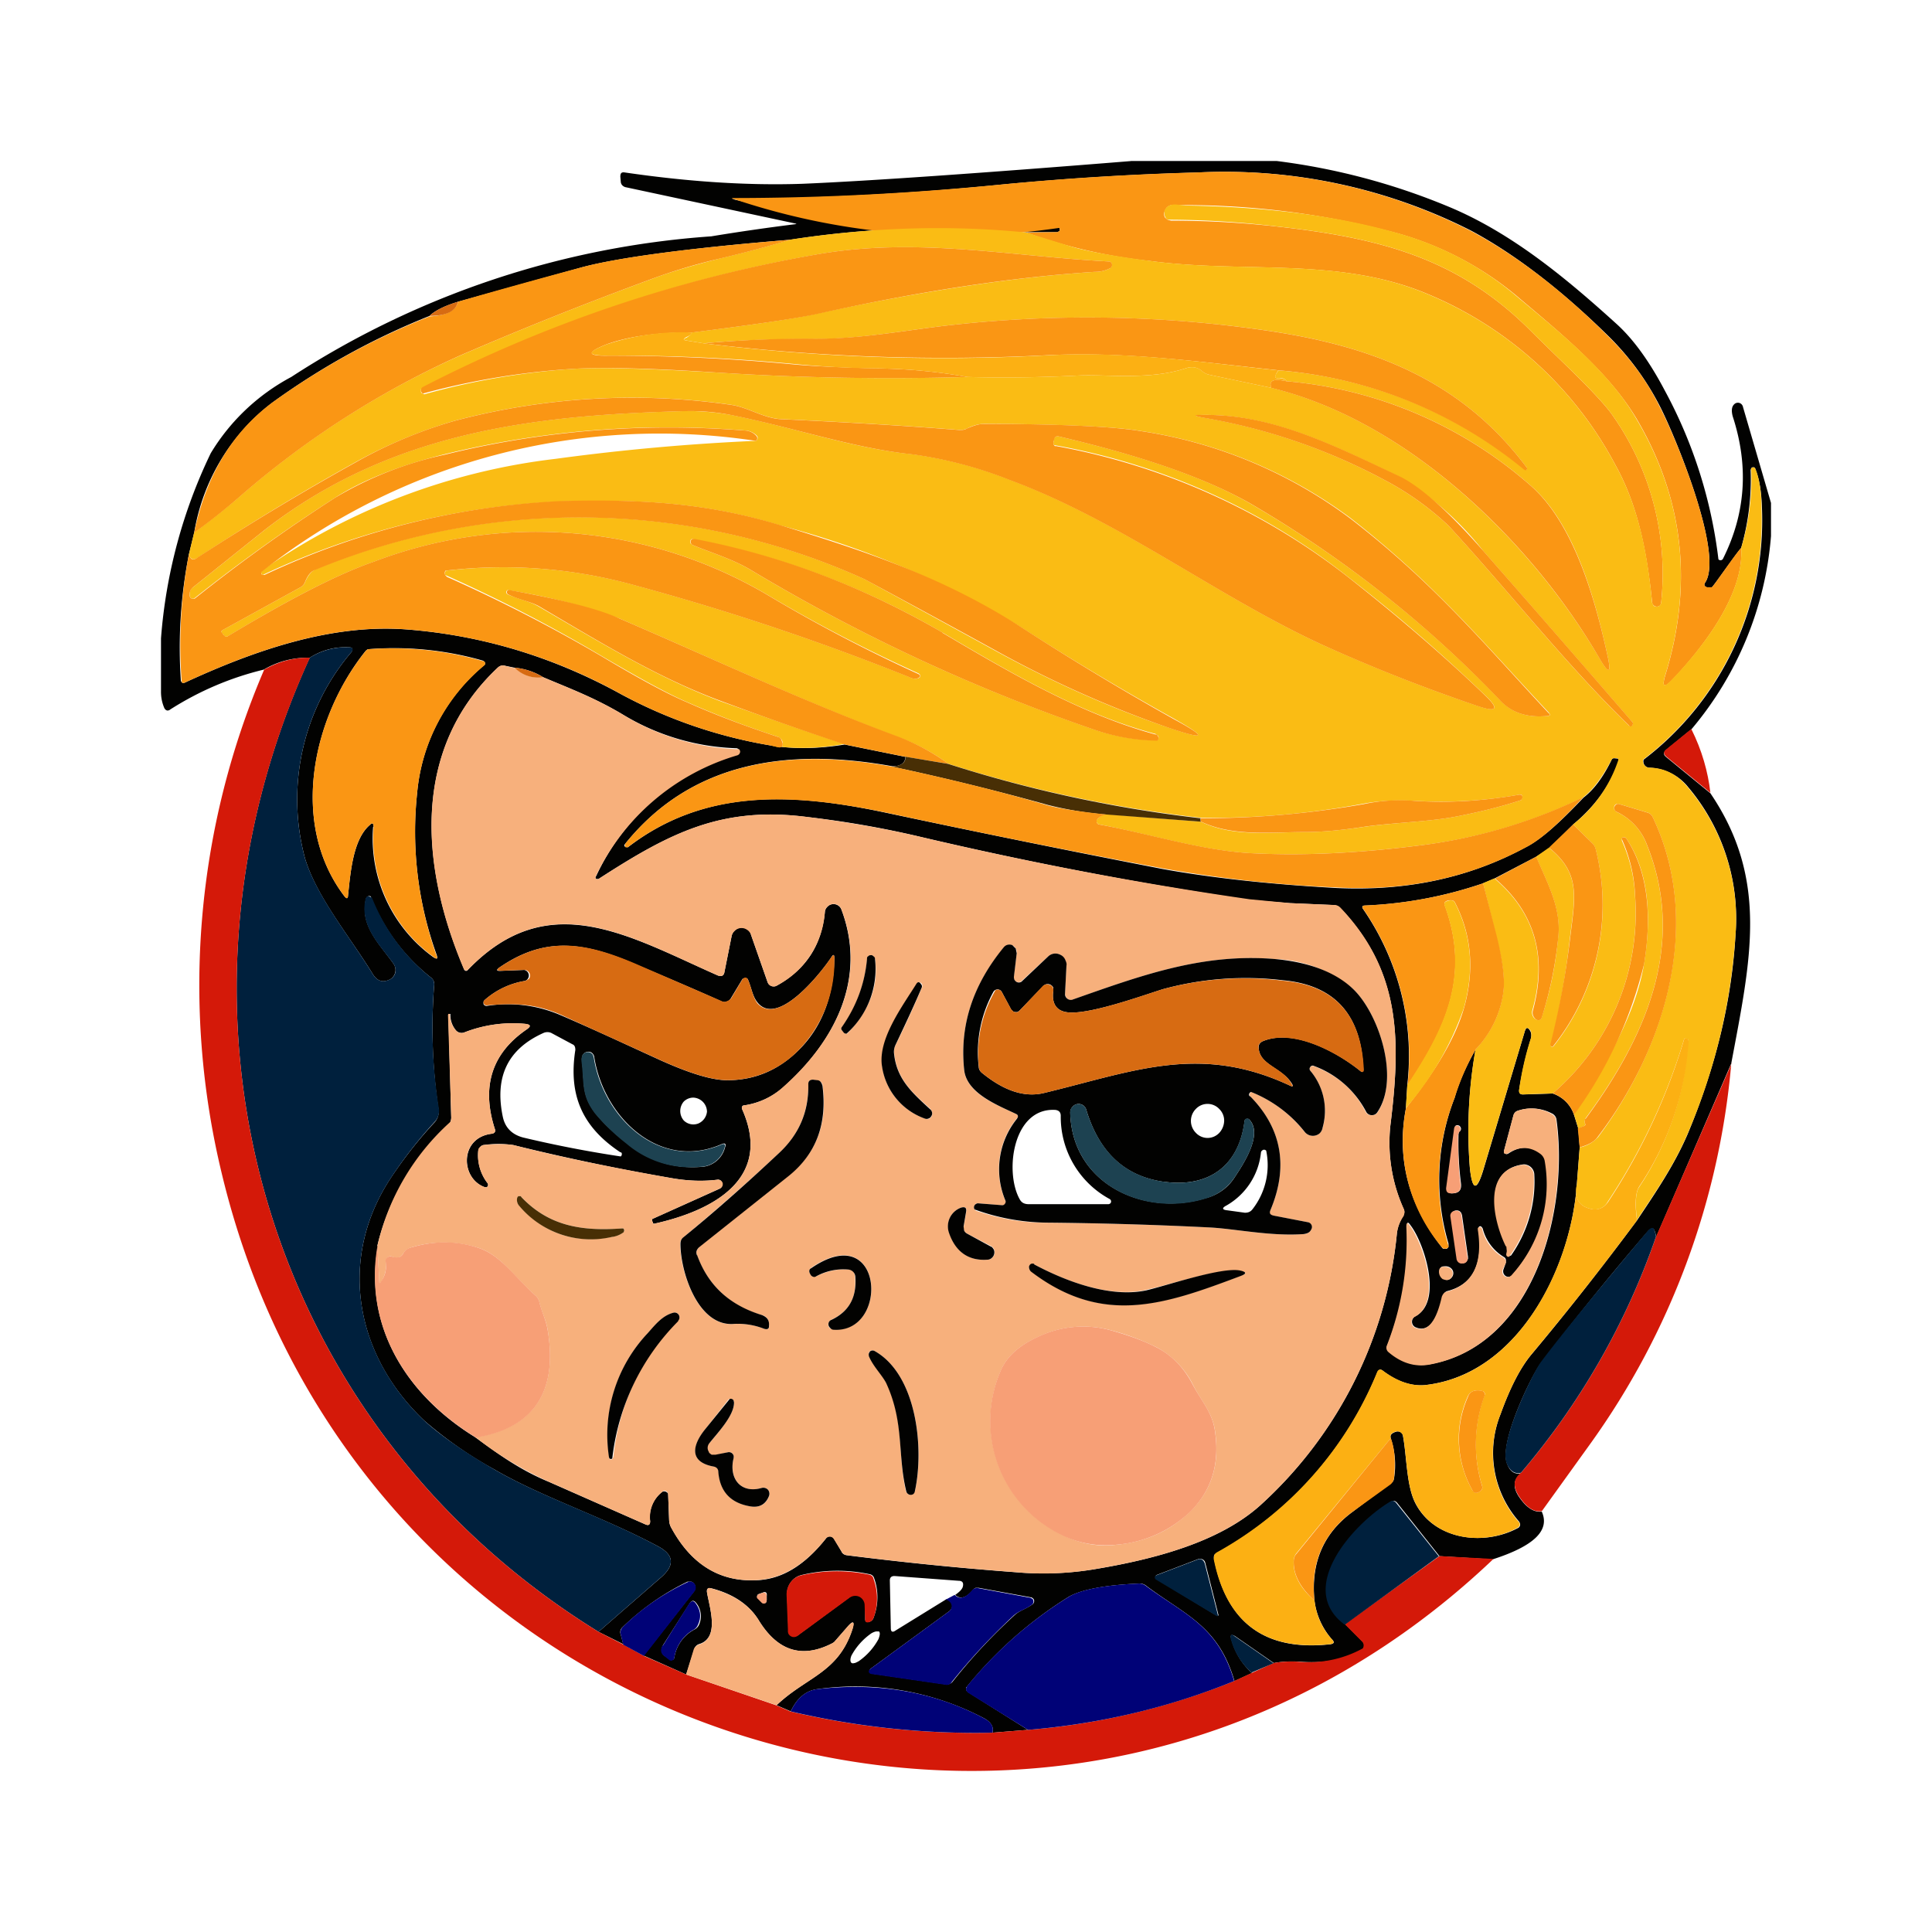 <svg xmlns="http://www.w3.org/2000/svg" width="1em" height="1em" viewBox="0 0 24 24"><g fill="none"><path fill="#020201" d="M14.047 2h1.812a8.2 8.2 0 0 1 2.118.56c.788.323 1.47.888 2.111 1.47q.31.284.594.824c.352.65.577 1.36.665 2.094a.035.035 0 0 0 .059-.012c.282-.565.318-1.153.118-1.765q-.027-.104.017-.147a.064.064 0 0 1 .097.002q.012.015.015.033L22 6.248v.411a4.24 4.24 0 0 1-.988 2.4l-.318.26q-.045.045 0 .082l.553.453c.73 1.076.5 2.07.259 3.358l-.935 2.16a.2.2 0 0 0-.03-.107q-.026-.016-.07.03q-.691.804-1.336 1.647c-.117.159-.523.994-.411 1.247q.053.14.176.112q-.159.116-.018.311q.132.184.27.165c.107.235-.099.43-.61.594l-.66-.04l-.529-.666q-.036-.036-.07-.011c-.471.282-1.177 1.082-.565 1.529l.211.212a.07.07 0 0 1 .018.058a.07.07 0 0 1-.035.048c-.259.13-.483.164-.782.14c-.118-.005-.212 0-.306.018l-.483-.335c-.041-.023-.059-.017-.047.03a.86.86 0 0 0 .259.429l-.218.1c-.2-.688-.617-.823-1.094-1.182a.13.13 0 0 0-.082-.03c-.436.018-.73.077-.883.165A5.1 5.1 0 0 0 12 20.966a.06.06 0 0 0 .03.058l.74.465l-.44.035q.024-.106-.1-.176a3.43 3.43 0 0 0-2.077-.365q-.213.028-.33.276l-.176-.076c.37-.353.765-.4.941-.941c.03-.1.012-.118-.058-.036l-.165.189a.1.1 0 0 1-.024.017q-.564.293-.918-.288c-.117-.188-.311-.323-.588-.394c-.04-.006-.059.006-.053.047c.03.188.165.57-.1.647a.09.09 0 0 0-.058.065l-.1.312l-.53-.236l.63-.8a.08.08 0 0 0 .011-.067a.08.08 0 0 0-.047-.05h-.047q-.45.219-.812.57a.08.08 0 0 0-.017.089l.03.117l-.307-.153l.777-.676c.176-.153.159-.283-.041-.388c-.671-.36-1.447-.612-2.03-.953a5 5 0 0 1-.87-.606c-.871-.824-1.083-2.036-.395-3.047c.16-.236.33-.453.524-.66a.2.2 0 0 0 .047-.164a6.8 6.8 0 0 1-.053-1.547a.1.1 0 0 0-.035-.082a2.4 2.4 0 0 1-.753-1.012a.04.04 0 0 0-.051.012a.04.04 0 0 0-.008.017c-.082.33.17.565.341.806a.135.135 0 0 1-.04.194c-.095.048-.166.024-.224-.076c-.283-.459-.695-.953-.836-1.43a2.82 2.82 0 0 1 .577-2.558c.023-.036.017-.06-.03-.06a.82.82 0 0 0-.488.13c-.2-.006-.398.045-.57.147q-.619.15-1.16.494c-.029.024-.058.018-.076-.017A.5.5 0 0 1 2 8.589V7.93a6.4 6.4 0 0 1 .618-2.3c.241-.4.587-.727 1-.947a10.96 10.96 0 0 1 5.217-1.747q.528-.087 1.06-.153l-.013-.006l-2.117-.453q-.045-.017-.053-.059l-.006-.07c0-.041.012-.059.053-.053q1.202.176 2.212.141c.823-.035 2.188-.13 4.076-.282m-1.294.883a12 12 0 0 0-2.935.094c-1.283.106-2.142.224-2.583.341l-1.547.43c-.176.053-.294.117-.353.176a9 9 0 0 0-1.953 1.077a2.55 2.55 0 0 0-.97 1.617l-.065.265a6 6 0 0 0-.1 1.576l.012.018a.04.04 0 0 0 .041 0c.853-.394 1.812-.73 2.747-.659q1.402.107 2.67.806a6 6 0 0 0 1.854.635c.294.048.594.042.923-.011l.753.153c0 .07-.053.117-.159.117c-1.3-.235-2.5-.059-3.323.965l-.006.008a.02.02 0 0 0 0 .02l.006.007l.017.006H7.8c.947-.73 2.035-.676 3.177-.435q1.739.37 3.47.706c.588.106 1.306.188 2.153.235c.865.041 1.647-.123 2.353-.506c.188-.094.424-.306.718-.617c.117-.089.235-.236.347-.465a.04.04 0 0 1 .01-.016a.04.04 0 0 1 .019-.008l.059.006a.03.03 0 0 1 0 .03q-.15.442-.565.788l-.294.294l-.165.106l-.517.27l-.142.06a5.2 5.2 0 0 1-1.47.276c-.03 0-.041.017-.018.047c.44.638.634 1.413.547 2.182l-.017.288q-.178.935.447 1.73a.03.03 0 0 0 .03.017h.029a.05.05 0 0 0 .023-.029v-.035a2.8 2.8 0 0 1 .076-1.812c.06-.212.154-.412.26-.6a5.8 5.8 0 0 0-.071 1.47q.046.434.17.018l.512-1.712c.018-.053.035-.058.065-.011c.017.03.023.064.006.117a4.4 4.4 0 0 0-.141.624c0 .035.011.053.047.053l.37-.012a.42.42 0 0 1 .265.265l.053.17l.018.236l-.036.459c-.076 1.058-.74 2.37-1.894 2.493c-.159.012-.33-.04-.512-.176c-.035-.03-.058-.018-.076.024a4.5 4.5 0 0 1-1.988 2.235a.1.1 0 0 0-.036.03a.1.1 0 0 0 0 .046q.232 1.192 1.441 1.06c.048-.007.06-.024.024-.06a.9.9 0 0 1-.218-.482q-.07-.707.477-1.106q.245-.187.494-.37a.1.1 0 0 0 .018-.047a1.04 1.04 0 0 0-.042-.495c-.011-.04.012-.064.071-.082a.1.1 0 0 1 .03-.001q.016.003.029.013a.07.07 0 0 1 .023.047c.048.265.042.612.153.83c.236.458.848.535 1.27.311a.05.05 0 0 0 .03-.06l-.011-.022a1.29 1.29 0 0 1-.23-1.336q.178-.494.383-.74c.464-.554.9-1.112 1.311-1.665c.236-.353.46-.683.624-1.06q.53-1.26.6-2.488a2.53 2.53 0 0 0-.588-1.835a.64.64 0 0 0-.489-.241a.1.1 0 0 1-.04-.018a.08.08 0 0 1-.024-.082a3.74 3.74 0 0 0 1.47-3.118c-.006-.2-.03-.364-.082-.494a.03.03 0 0 0-.012-.017a.03.03 0 0 0-.041.011l-.006.018a3.1 3.1 0 0 1-.118.97c-.064.071-.34.471-.364.489a.08.08 0 0 1-.06 0q-.05-.017-.023-.059c.236-.353-.376-1.83-.564-2.194a3.4 3.4 0 0 0-.653-.883c-.577-.564-1.142-1-1.689-1.294a6.76 6.76 0 0 0-3.4-.723a36 36 0 0 0-2.405.147a36 36 0 0 1-3.377.182c.8.188 1.359.206 2.341.194a8.3 8.3 0 0 1 1.724.165a.04.04 0 0 1 .006.02a.04.04 0 0 1-.006.021l-.024.012h-.388zm-8.118 7.388a1.82 1.82 0 0 0 .747 1.618c.047.03.06.024.042-.03a4.5 4.5 0 0 1-.242-2.011a2.33 2.33 0 0 1 .842-1.594a.04.04 0 0 0-.006-.036L6 8.207a4 4 0 0 0-1.43-.142a.1.1 0 0 0-.035.03c-.653.823-.94 2.135-.259 3.035q.046.06.048-.012c.029-.264.058-.688.27-.87q.046-.046.047.023zm.06 5.206c-.183 1.018.376 1.865 1.21 2.377c.295.217.566.411.913.553l1.2.529c.04.018.058 0 .058-.041a.39.39 0 0 1 .153-.365a.05.05 0 0 1 .059.012c.012 0 .012.012.012.023l.012.312q.002.062.03.106c.24.441.587.659 1.023.647c.33 0 .623-.176.894-.518a.06.06 0 0 1 .05-.027q.015 0 .029.007a.1.1 0 0 1 .02.02l.095.16c.012.029.035.04.059.046q1.057.134 2.106.212c.353.03.688.012 1-.041c.735-.124 1.529-.335 2.035-.788a5.24 5.24 0 0 0 1.7-3.383a.5.5 0 0 1 .076-.211c.018-.03.024-.06.006-.095c-.144-.32-.2-.673-.164-1.023c.129-1.047.14-1.912-.618-2.706a.12.12 0 0 0-.082-.041l-.548-.024l-.5-.04a50 50 0 0 1-4.117-.79a12 12 0 0 0-1.382-.24c-1.065-.136-1.706.2-2.589.77h-.03a.024.024 0 0 1 0-.035A2.82 2.82 0 0 1 9.183 9.36a.047.047 0 0 0-.03-.065a2.9 2.9 0 0 1-1.405-.412c-.353-.212-.653-.324-1-.47a.8.8 0 0 0-.353-.118l-.118-.024a.09.09 0 0 0-.088.018c-1.088 1.018-.964 2.482-.423 3.753a.03.03 0 0 0 .017.018H5.8l.012-.012c1-1.041 2-.418 3.106.07q.072.025.082-.047l.088-.44a.12.12 0 0 1 .041-.072a.12.12 0 0 1 .17-.001a.1.1 0 0 1 .03.054l.206.589a.08.08 0 0 0 .047.047a.08.08 0 0 0 .06 0c.364-.2.564-.5.605-.918q.002-.036.03-.065a.105.105 0 0 1 .176.036c.324.864-.094 1.647-.724 2.206a.94.94 0 0 1-.476.223c-.035 0-.047.024-.03.059c.371.847-.352 1.247-1.094 1.412c-.011 0-.017 0-.017-.012l-.012-.024c0-.017 0-.023.018-.029l.823-.37a.06.06 0 0 0 .03-.071a.06.06 0 0 0-.018-.03a.06.06 0 0 0-.035-.011c-.177.023-.37.017-.57-.018a28 28 0 0 1-1.972-.412a1.3 1.3 0 0 0-.37 0a.07.07 0 0 0-.041.024a.1.1 0 0 0-.024.047a.57.57 0 0 0 .118.406a.04.04 0 0 1 0 .035l-.012.012h-.023c-.306-.106-.318-.618.088-.665c.035-.006.047-.03.035-.059c-.17-.53-.035-.941.394-1.235c.059-.041.053-.059-.017-.07a1.65 1.65 0 0 0-.753.105a.095.095 0 0 1-.106-.023a.3.3 0 0 1-.07-.206H5.57v.011l.035 1.277a.14.14 0 0 1-.041.1c-.436.4-.74.92-.877 1.494zm1.834-3.294a1 1 0 0 0-.511.241a.04.04 0 0 0-.012.024v.023a.04.04 0 0 0 .041.024c.313-.05.633-.009.924.118c.411.176.811.364 1.223.552c.365.165.647.253.841.253q.495 0 .865-.353q.448-.425.465-1.158c0-.053-.012-.06-.041-.012c-.13.194-.66.864-.912.559c-.065-.077-.077-.189-.124-.295l-.012-.005a.04.04 0 0 0-.035 0l-.017.005l-.142.236a.1.1 0 0 1-.053.047a.1.1 0 0 1-.058 0c-.365-.165-.73-.318-1.089-.47c-.64-.277-1.117-.336-1.67.04q-.08.055.017.047l.283-.011a.07.07 0 0 1 .057.063a.07.07 0 0 1-.045.072zm1.177 2.13c-.47-.312-.647-.706-.559-1.271c0-.03-.006-.059-.035-.07l-.265-.142a.12.12 0 0 0-.094 0c-.447.2-.612.547-.506 1.047c.03.135.118.218.253.253q.6.143 1.212.235l.012-.017v-.024a.03.03 0 0 0-.012-.011zm-.477-1.136c.036.277-.011.424.171.653c.07.094.2.224.388.37c.265.218.565.318.912.295a.32.32 0 0 0 .306-.241c.018-.047 0-.06-.041-.042c-.765.336-1.465-.329-1.583-1.082a.08.08 0 0 0-.04-.059a.08.08 0 0 0-.077.006q-.044.028-.036.1m1.553.624a.177.177 0 0 0-.17-.167a.17.17 0 0 0-.118.049a.18.18 0 0 0 0 .235a.17.17 0 0 0 .182.037a.18.18 0 0 0 .107-.154m9.636 1.459l-.012-.018l-.01-.008q-.006-.003-.012-.002a.02.02 0 0 0-.012.006l-.007.01v.023c.059.424-.065.683-.383.765a.08.08 0 0 0-.059.065c-.04.152-.129.488-.347.382a.076.076 0 0 1 0-.13c.353-.176.118-.905-.052-1.129c-.036-.053-.047-.047-.047.012q.033.767-.242 1.47a.07.07 0 0 0 .018.083q.247.213.53.153c1.276-.247 1.705-1.9 1.552-3.03a.1.1 0 0 0-.059-.082a.54.54 0 0 0-.417-.035a.08.08 0 0 0-.059.059l-.118.44v.018a.04.04 0 0 0 .014.018a.04.04 0 0 0 .022.006l.017-.006c.136-.094.27-.1.406-.006c.03.02.052.053.059.088c.076.547-.059 1.018-.412 1.424a.07.07 0 0 1-.041.024a.07.07 0 0 1-.047-.012a.07.07 0 0 1-.023-.083l.029-.082v-.035a.05.05 0 0 0-.018-.03a.58.58 0 0 1-.27-.358m-.283-1.206q.029-.036-.006-.07l-.017-.007a.04.04 0 0 0-.02.001a.04.04 0 0 0-.016.01v.019l-.105.747c0 .047.017.064.058.07c.095 0 .13-.041.118-.13a4 4 0 0 1-.03-.587c0-.018 0-.042.018-.06zm.589 1.482l-.006.03a.03.03 0 0 0 .002.02a.03.03 0 0 0 .015.015h.018l.017-.006c.206-.292.308-.644.289-1a.13.13 0 0 0-.094-.126a.1.1 0 0 0-.053-.004c-.506.077-.347.718-.194 1.012c.006.018.011.041.006.059m-.565-.447l-.008-.023l-.016-.018a.06.06 0 0 0-.047-.012h-.006a.06.06 0 0 0-.04.023l-.012.023v.024l.07.53l.023.041a.06.06 0 0 0 .048.012h.011a.06.06 0 0 0 .041-.03l.012-.022v-.025l-.076-.529zm-.224.8a.076.076 0 0 0 .1-.024a.08.08 0 0 0 0-.1q-.036-.043-.1-.035c-.035 0-.053.024-.053.059q-.002.069.06.094zm-3.57 3.724l.753.458l.005.002l.006-.002l.005-.005l.001-.006l-.164-.647a.06.06 0 0 0-.021-.035a.06.06 0 0 0-.038-.013h-.024l-.523.2l-.012.012l-.003.012q0 .006.003.012zm-3.618.323v.177c0 .029.018.04.041.035a.08.08 0 0 0 .065-.06a.7.7 0 0 0 .006-.481a.07.07 0 0 0-.059-.053a1.9 1.9 0 0 0-.847.011a.23.23 0 0 0-.13.089a.24.24 0 0 0-.047.147l.018.44c0 .018 0 .03.012.048a.1.1 0 0 0 .03.027q.02.01.04.008q.025 0 .042-.017l.64-.471a.12.12 0 0 1 .14.004q.02.016.031.037a.1.1 0 0 1 .018.059m1.006-.07a.09.09 0 0 1 .07.058c.012.035 0 .059-.029.088l-.982.718a.04.04 0 0 0-.012.035a.04.04 0 0 0 .03.024l.929.135q.045-.002.07-.03a7 7 0 0 1 .765-.823c.07-.07.153-.082.236-.147a.05.05 0 0 0 .014-.049a.05.05 0 0 0-.038-.033l-.647-.118h-.041a.1.1 0 0 0-.036.03c-.082.094-.152.117-.217.058c.047-.035.082-.064.094-.1c.012-.047 0-.076-.053-.076l-.794-.059q-.061-.001-.059.059l.012.588c0 .041.017.06.059.03zm-2.33-.065a.03.03 0 0 0-.018.035l.007.012l.059.059l.011.006h.024l.012-.012l.006-.024v-.053c.005-.04-.012-.059-.053-.04zm-.858.117l-.33.518c-.03.059-.023.1.024.135l.059.041a.04.04 0 0 0 .04.006a.04.04 0 0 0 .018-.03a.48.48 0 0 1 .248-.346a.12.12 0 0 0 .058-.059a.26.26 0 0 0-.03-.265c-.034-.047-.058-.04-.087 0m2.006.736c.011.005.023.011.035.005c.018 0 .035-.011.059-.023a.8.8 0 0 0 .247-.276c.017-.047.023-.077.006-.095h-.036a.2.2 0 0 0-.059.024a.8.8 0 0 0-.247.276c-.017.042-.017.077 0 .089z"/><path fill="#FA9614" d="M21.63 6.807c.04.582-.489 1.253-.865 1.647c-.094.094-.118.076-.082-.053q.529-1.702-.353-3.2c-.353-.589-.953-1.07-1.495-1.53a4 4 0 0 0-1.464-.77a10.2 10.2 0 0 0-2.753-.353q-.114-.018-.147.07a.09.09 0 0 0 0 .083l.035.03l.041.01q.654 0 1.3.071c1.277.142 2.26.383 3.177 1.306c.353.353.823.783 1 1.03c.482.68.7 1.512.611 2.341a.06.06 0 0 1-.017.035a.06.06 0 0 1-.094-.035c-.06-.588-.165-1.188-.453-1.706a4.66 4.66 0 0 0-2.306-2.118c-1.118-.482-2.306-.264-3.477-.423a6.6 6.6 0 0 1-1.54-.353l.387-.006l.024-.012a.04.04 0 0 0 .007-.02a.04.04 0 0 0-.007-.02a8.7 8.7 0 0 1-4.065-.366V2.46c1.13 0 2.253-.06 3.377-.171q1.2-.115 2.406-.147a6.76 6.76 0 0 1 3.4.73c.547.293 1.117.723 1.688 1.293q.416.408.647.877c.194.365.806 1.841.57 2.194c-.017.03-.011.047.024.059h.059c.023-.012.294-.418.364-.488"/><path fill="#FABC14" d="M21.629 6.807c.098-.32.14-.655.124-.989l.017-.011h.024l.012.017q.077.194.076.494a3.74 3.74 0 0 1-1.47 3.118a.08.08 0 0 0 .029.082c.012.012.03.018.041.018c.188 0 .353.082.482.241c.433.51.647 1.17.595 1.836a7.5 7.5 0 0 1-.6 2.482c-.165.382-.389.706-.624 1.059c-.024-.206-.018-.347.03-.412a3.65 3.65 0 0 0 .605-1.83a.04.04 0 0 0-.023-.011h-.024a7.6 7.6 0 0 1-.953 2.03a.18.18 0 0 1-.206.087q-.23-.051-.176-.306l.035-.458a.42.42 0 0 0 .23-.13c.823-1.1 1.311-2.647.676-3.976a.1.1 0 0 0-.059-.053l-.353-.106h-.04a.05.05 0 0 0-.025.03v.035l.024.029a.72.72 0 0 1 .382.412c.5 1.241-.023 2.4-.764 3.4l-.006.023a.06.06 0 0 0 0 .036c.012.017 0 .03-.012.035l-.07.03l-.054-.177c.354-.547.765-1.218.871-1.87c.088-.536.077-1.118-.223-1.56a.03.03 0 0 0-.018-.011h-.023a.03.03 0 0 0-.012.017v.024q.149.335.164.688a2.95 2.95 0 0 1-1.023 2.453l-.37.012q-.055 0-.048-.053c.03-.218.077-.424.142-.63a.15.15 0 0 0 0-.111c-.036-.042-.06-.042-.071.011l-.512 1.706q-.125.423-.17-.011a5.8 5.8 0 0 1 .07-1.47c.2-.213.312-.454.347-.73q.026-.23-.088-.67l-.165-.666l.141-.059c.5.424.66.971.47 1.642a.1.1 0 0 0 .048.111q.053.025.07-.029q.162-.495.206-1.018c.03-.358-.14-.653-.276-.976l.159-.112c.4.324.323.612.259 1.141q-.075.666-.236 1.318l.006.012q.007.003.016.002a.03.03 0 0 0 .014-.008a2.82 2.82 0 0 0 .523-2.441a.16.16 0 0 0-.047-.083l-.235-.23c.263-.206.46-.487.564-.805l-.006-.01l-.011-.008h-.041a.04.04 0 0 0-.018.008a.04.04 0 0 0-.012.016q-.176.333-.353.465a6.4 6.4 0 0 1-2.017.594c-.735.094-1.424.13-2.06.1c-.623-.024-1.287-.236-1.934-.36a.04.04 0 0 1-.03-.03a.04.04 0 0 1 0-.021a.04.04 0 0 1 .012-.019a.2.2 0 0 1 .106-.058l1.176.094c.4.194.87.129 1.295.129q.31 0 .77-.07c.365-.048.765-.06 1.082-.118c.277-.053.553-.118.824-.206c.012 0 .017-.018.023-.035q0-.045-.035-.036a5.5 5.5 0 0 1-1.312.077q-.334-.018-.623.035c-.667.125-1.345.184-2.024.176a16.5 16.5 0 0 1-3.135-.67a2.5 2.5 0 0 0-.618-.33c-1.176-.44-2.317-.982-3.47-1.476a7.4 7.4 0 0 0-1.388-.353a.03.03 0 0 0-.017.027a.03.03 0 0 0 .017.026c.129.059.282.088.388.153c.74.43 1.459.876 2.259 1.176c.5.177 1.011.36 1.54.53q-.492.089-.923.017l.1.024l.041-.006a.05.05 0 0 0 .012-.041a.1.1 0 0 0-.017-.053a.1.1 0 0 0-.042-.03a12 12 0 0 1-1.123-.429c-.235-.1-.588-.294-1.059-.57a19 19 0 0 0-1.953-1.012a.05.05 0 0 1 .012-.053a6.1 6.1 0 0 1 2.306.17q1.76.476 3.453 1.153c.047.024.082.024.111.012q.045-.024 0-.059a19 19 0 0 1-1.858-.964a5.66 5.66 0 0 0-4.906-.424c-.46.159-1.06.47-1.812.924c-.018.011-.03.011-.047 0l-.024-.03q-.027-.027.006-.047l.965-.53a.12.12 0 0 0 .053-.058q.054-.13.135-.165a8.58 8.58 0 0 1 6.818.124l1.611.882q1.113.61 2.189.97c.44.148.453.113.047-.117a35 35 0 0 1-1.918-1.147c-.93-.56-1.937-.984-2.988-1.259c-.941-.288-1.765-.323-2.712-.294a9.7 9.7 0 0 0-3.706.912a.03.03 0 0 1-.017-.018a.035.035 0 0 1 .011-.04A8 8 0 0 1 6.9 5.7q1.242-.169 2.494-.224l.012-.017a.04.04 0 0 0 0-.042a.22.22 0 0 0-.16-.07a11.7 11.7 0 0 0-3.717.294q-.854.213-1.365.541q-.908.582-1.753 1.253a.04.04 0 0 1-.053-.03c-.005-.046 0-.082.042-.111l.882-.706c1.541-1.206 3.294-1.435 5.253-1.482q.29 0 .57.053c.777.158 1.5.411 2.218.482c.422.057.835.165 1.23.323c1.376.512 2.588 1.46 3.906 2.06c.617.276 1.252.529 1.9.746c.24.083.27.036.082-.14a21 21 0 0 0-1.683-1.454a8.2 8.2 0 0 0-3.664-1.647a.05.05 0 0 1-.006-.041v-.024c.012-.035.035-.053.076-.04c1.006.235 1.795.505 2.353.823a14.1 14.1 0 0 1 3.136 2.47q.21.212.57.177q.055-.002.012-.047c-.8-.853-1.424-1.606-2.459-2.412a5.8 5.8 0 0 0-2.612-1.082q-.477-.08-1.935-.089a.5.5 0 0 0-.217.06a.2.2 0 0 1-.095.017c-.74-.059-1.476-.1-2.217-.135c-.212-.012-.412-.147-.612-.177a8.6 8.6 0 0 0-3.447.2a6 6 0 0 0-1.235.518q-.999.555-1.953 1.182c-.024.018-.047.018-.06.018a.08.08 0 0 1-.046-.06l.064-.27c.206-.153.395-.3.577-.458a11 11 0 0 1 2.741-1.748a45 45 0 0 1 2.353-.94c.247-.095.535-.177.859-.26q.441-.104.882-.235q1.502-.23 2.924-.088l.53.165c.176.058.517.123 1.01.188c1.172.159 2.354-.059 3.472.423a4.66 4.66 0 0 1 2.311 2.118c.288.518.4 1.118.453 1.706l.018.035a.06.06 0 0 0 .076 0a.06.06 0 0 0 .018-.035a3.42 3.42 0 0 0-.612-2.341c-.176-.247-.647-.677-1-1.03c-.917-.923-1.9-1.164-3.176-1.306q-.668-.08-1.341-.082a.09.09 0 0 1-.041-.07v-.042c.029-.058.076-.082.152-.076l.112.012c1.041.017 1.918.135 2.647.347a3.9 3.9 0 0 1 1.459.776c.541.453 1.147.93 1.494 1.53q.882 1.49.353 3.194c-.035.13-.012.147.082.047c.377-.388.906-1.059.865-1.647zm-9.612-2.124q.68.018 1.377-.018c.323-.017.882.06 1.33-.088q.123-.044.211.035a.2.2 0 0 0 .082.042l.777.164c1.694.412 3.235 1.918 4.082 3.371q.166.283.094-.041c-.153-.7-.412-1.647-.958-2.118a5.26 5.26 0 0 0-3.03-1.294q-.027-.045-.088-.035q-.053.001-.053-.024c0-.017.017-.041.041-.076a5.5 5.5 0 0 1 3.065 1.235h.017a.024.024 0 0 0 0-.03c-.823-1.1-1.947-1.517-3.264-1.705a15.4 15.4 0 0 0-4.024-.047c-.553.07-1.065.164-1.641.158c-.43 0-.859.012-1.294.053l-.212-.035c-.041-.006-.047-.018 0-.035c.035-.024.059-.041.065-.065q1.18-.148 1.559-.235c1.294-.277 2.44-.453 3.447-.518a.4.4 0 0 0 .194-.047l.017-.023a.05.05 0 0 0-.018-.053a.04.04 0 0 0-.023-.006c-1.235-.065-2.382-.306-3.617-.088c-1.717.304-3.378.87-4.924 1.676v.03c0 .011.012.023.024.023c.011.006.017.012.029.006q.89-.248 1.824-.312c.335-.023.94-.006 1.835.047c1.017.065 2.047.082 3.076.053m8.236 4.259q-.909-1.05-1.824-2.094a3.9 3.9 0 0 0-1.041-.924c-.777-.37-1.547-.764-2.4-.77q-.264-.002 0 .04a7.4 7.4 0 0 1 2.206.766q.438.23.8.57c.759.824 1.44 1.706 2.24 2.482a.03.03 0 0 0 .028.007a.03.03 0 0 0 .02-.018q.008-.026-.012-.041zm-5.895.176c-.935-.247-1.811-.764-2.647-1.258a9.7 9.7 0 0 0-3.117-1.165a.04.04 0 0 0-.019.043q.002.009.007.016l.023.017c.242.1.506.177.736.318a22.4 22.4 0 0 0 4.276 1.982q.37.12.76.124a.04.04 0 0 0 .005-.059a.04.04 0 0 0-.024-.012z"/><path fill="#FA9614" d="M9.824 2.977q-.441.131-.882.235a7 7 0 0 0-.865.26q-1.19.438-2.353.94A11.1 11.1 0 0 0 2.989 6.16a8 8 0 0 1-.577.458q.22-1.06.97-1.617a9 9 0 0 1 1.954-1.07c.211-.013.329-.071.353-.183q.725-.21 1.547-.43c.44-.117 1.3-.235 2.588-.34"/><path fill="#FA9614" d="M8.594 4.13q-.644-.002-1.058.147q-.38.15.023.141c.765 0 1.518.036 2.27.106q.353.035 1.095.053c.365.006.735.041 1.094.106c-1.03.03-2.059.012-3.076-.053c-.889-.059-1.5-.07-1.836-.047a9.3 9.3 0 0 0-1.853.306a.047.047 0 0 1 0-.082a17.1 17.1 0 0 1 4.894-1.647c1.242-.218 2.389.023 3.624.088a.04.04 0 0 1 .041.03q.005.014 0 .029a.05.05 0 0 1-.018.023a.4.4 0 0 1-.194.047c-1.006.065-2.158.236-3.453.524q-.37.08-1.553.23"/><path fill="#D76B12" d="M5.688 3.748q-.034.176-.353.176c.06-.059.177-.123.353-.176"/><path fill="#FA9614" d="M15.883 4.6c-.947-.1-1.882-.235-2.859-.188a25 25 0 0 1-4.282-.147q.65-.059 1.294-.058c.576.011 1.088-.083 1.641-.153a15.3 15.3 0 0 1 4.018.047c1.323.188 2.447.606 3.27 1.706q.006.006.005.014q0 .008-.005.015a.024.024 0 0 1-.03 0A5.5 5.5 0 0 0 15.878 4.6z"/><path fill="#FCB013" d="M8.594 4.13c0 .024-.03.041-.071.059c-.041.024-.035.035 0 .041l.218.035q2.146.264 4.282.148c.97-.053 1.912.088 2.859.188a.2.2 0 0 0-.041.076q0 .025.053.024c.04 0 .07.006.088.035c-.159-.035-.224-.012-.188.082l-.777-.164a.2.2 0 0 1-.082-.041q-.089-.08-.212-.036c-.447.147-1 .07-1.33.088c-.47.024-.923.03-1.376.018c-.359-.065-.73-.1-1.094-.106a12 12 0 0 1-1.094-.059a23 23 0 0 0-2.27-.1c-.271 0-.277-.04-.024-.14c.341-.113.7-.163 1.059-.148"/><path fill="#FA9614" d="M15.793 4.818c-.035-.094.03-.117.188-.082a5.27 5.27 0 0 1 3.03 1.294c.54.47.806 1.418.959 2.118q.072.326-.095.041c-.84-1.453-2.388-2.959-4.082-3.37M9.57 9.26a6 6 0 0 1-1.853-.636a6.5 6.5 0 0 0-2.67-.806c-.942-.07-1.895.265-2.748.66a.04.04 0 0 1-.041 0a6 6 0 0 1 .088-1.589a.1.1 0 0 0 .041.059c.018 0 .041 0 .06-.018A33 33 0 0 1 4.41 5.748a5.7 5.7 0 0 1 1.23-.518a8.6 8.6 0 0 1 3.446-.2c.206.03.4.165.612.177c.741.035 1.476.076 2.218.135c.035 0 .064 0 .094-.018c.07-.03.14-.058.217-.058c.971 0 1.618.035 1.936.088c.947.14 1.845.514 2.612 1.088c1.035.8 1.658 1.553 2.458 2.412q.043.034-.012.04c-.235.024-.429-.034-.57-.176a14.1 14.1 0 0 0-3.13-2.47c-.564-.318-1.352-.588-2.358-.824c-.041-.011-.06 0-.07.042l-.007.023v.018l.005.02l.013.015h.018a8.3 8.3 0 0 1 3.635 1.635q.96.758 1.682 1.453q.282.265-.082.141a21 21 0 0 1-1.9-.747c-1.318-.6-2.53-1.547-3.906-2.058a5.2 5.2 0 0 0-1.235-.324c-.712-.076-1.436-.324-2.212-.482a2.6 2.6 0 0 0-.57-.053c-1.96.047-3.707.276-5.254 1.482l-.882.706q-.051.043-.041.112a.04.04 0 0 0 .03.03a.04.04 0 0 0 .04-.007a21 21 0 0 1 1.736-1.247a4.5 4.5 0 0 1 1.364-.535c1.215-.3 2.47-.4 3.718-.3a.2.2 0 0 1 .153.07a.04.04 0 0 1 .006.041l-.012.018a7.97 7.97 0 0 0-6.147 1.63v.017c0 .012.012.012.018.018h.023a9.7 9.7 0 0 1 3.683-.918c.947-.023 1.77.012 2.705.294c1.1.336 2.042.653 3 1.265q.938.608 1.912 1.153q.616.334-.047.112a13.7 13.7 0 0 1-2.188-.977q-.804-.442-1.612-.876a8.58 8.58 0 0 0-6.817-.118c-.06.018-.1.07-.136.16a.12.12 0 0 1-.053.058l-.964.53q-.036.019 0 .046c0 .012.011.018.017.024c.018.018.03.018.047.006c.753-.453 1.353-.765 1.812-.924a5.66 5.66 0 0 1 4.906.424a19 19 0 0 0 1.853.97q.053.027 0 .053c-.024.012-.059.012-.106-.011A31 31 0 0 0 7.846 7.26a6.1 6.1 0 0 0-2.312-.171a.05.05 0 0 0 0 .059l.018.018q.989.44 1.923.988q.706.422 1.06.57c.358.16.735.3 1.129.43c.017 0 .03.017.041.03l.018.052c0 .018 0 .03-.012.041a.05.05 0 0 1-.041.006z"/><path fill="#FA9614" d="M20.27 8.96q.02.015.013.04l-.005.012a.03.03 0 0 1-.019.012h-.012l-.011-.012c-.8-.776-1.483-1.658-2.242-2.482a3.6 3.6 0 0 0-.8-.57a7.4 7.4 0 0 0-2.211-.765c-.177-.03-.177-.047.005-.041c.854 0 1.624.4 2.4.764q.397.197 1.042.93q.925 1.053 1.84 2.112m-8.564-1.1c.835.494 1.718 1.011 2.647 1.264c.018 0 .024.006.03.018l.007.014q.003.008.002.017q0 .008-.005.015l-.01.013a2.5 2.5 0 0 1-.765-.13a22.4 22.4 0 0 1-4.27-1.982c-.23-.141-.495-.218-.736-.318a.04.04 0 0 1-.023-.023a.04.04 0 0 1 .017-.053h.03c1.082.206 2.111.6 3.082 1.165zm.077 1.629l-.536-.088l-.753-.153a43 43 0 0 1-1.54-.541c-.8-.295-1.518-.742-2.26-1.177c-.106-.059-.258-.082-.382-.147a.03.03 0 0 1 0-.053h.018c.647.118 1.111.235 1.364.353c1.153.494 2.295 1.035 3.47 1.47c.23.089.43.2.619.336"/><path fill="#00203D" d="M7.435 20.271c-4.135-2.553-5.63-7.623-3.588-12.1a.84.84 0 0 1 .488-.13c.047 0 .06.024.03.06a2.82 2.82 0 0 0-.577 2.558c.141.471.553.971.836 1.43c.058.1.129.123.223.076a.13.13 0 0 0 .065-.088a.14.14 0 0 0-.002-.055a.14.14 0 0 0-.022-.05c-.176-.242-.423-.471-.347-.807l.012-.023a.04.04 0 0 1 .047 0q.016 0 .024.018a2.4 2.4 0 0 0 .735.988c.023.017.035.047.035.082a6.5 6.5 0 0 0 .059 1.547a.2.2 0 0 1-.059.165a5.6 5.6 0 0 0-.517.659c-.689 1.011-.477 2.217.394 3.047c.194.176.482.382.87.606c.583.34 1.353.588 2.03.953c.2.105.217.235.04.388z"/><path fill="#FA9614" d="M4.594 10.248c-.212.176-.241.606-.27.87q-.002.072-.048.012c-.682-.9-.394-2.218.26-3.035a.1.1 0 0 1 .035-.03c.487-.036.978.015 1.447.153a.035.035 0 0 1 0 .047a2.33 2.33 0 0 0-.836 1.583q-.107 1.024.236 2.011c.023.053.011.06-.03.03a1.82 1.82 0 0 1-.747-1.618q-.001-.07-.047-.023"/><path fill="#D41909" d="M3.847 8.177c-2.041 4.47-.547 9.542 3.588 12.094l.312.16l.253.14l.523.23l1.118.382l.176.077a10 10 0 0 0 2.512.264l.441-.035a8.7 8.7 0 0 0 2.56-.606l.217-.1l.27-.123q.141-.027.306-.018c.28.027.56-.03.806-.165a.07.07 0 0 0-.006-.082l-.217-.218l1.176-.847l.67.036c-5.376 5.117-14.088 2.382-15.8-4.8a9.94 9.94 0 0 1 .53-6.248q.281-.156.57-.147z"/><path fill="#F7B07C" d="M6.4 8.295a.41.41 0 0 0 .347.118c.347.147.647.258 1 .47c.432.263.925.409 1.43.424c.011 0 .011.011.017.023a.05.05 0 0 1-.035.053a2.83 2.83 0 0 0-1.765 1.518l.012.018q.007.005.015.005q.007 0 .015-.005c.882-.571 1.523-.906 2.588-.771c.465.059.923.135 1.382.241q2.045.484 4.118.782l.5.048l.547.023c.035 0 .059.012.082.035c.759.8.747 1.665.618 2.706c-.037.352.02.707.165 1.03c.017.035.011.064 0 .094a.5.5 0 0 0-.083.211a5.24 5.24 0 0 1-1.7 3.383c-.506.453-1.3.665-2.035.788a3.7 3.7 0 0 1-1 .041a41 41 0 0 1-2.1-.212a.08.08 0 0 1-.065-.047l-.094-.152a.06.06 0 0 0-.053-.03a.06.06 0 0 0-.047.024c-.27.34-.565.511-.894.517q-.661.016-1.024-.647a.24.24 0 0 1-.029-.106l-.012-.311l-.006-.024a.05.05 0 0 0-.047-.024l-.017.012a.4.4 0 0 0-.153.365q.002.07-.06.041l-1.2-.53a4.4 4.4 0 0 1-.91-.552q1.095-.178.893-1.353c-.023-.118-.07-.2-.1-.324a.15.15 0 0 0-.047-.082c-.235-.2-.423-.494-.694-.588a1.4 1.4 0 0 0-.847-.012a.17.17 0 0 0-.106.082c-.03.047-.076.059-.147.03a.053.053 0 0 0-.059.035c-.006.006-.012.012-.006.024a.4.4 0 0 1-.058.258q-.026.027-.024 0l-.024-.447a2.95 2.95 0 0 1 .906-1.54a.14.14 0 0 0 .012-.054l-.041-1.276l.006-.012h.017c0 .082.03.153.077.206a.09.09 0 0 0 .106.023c.24-.093.497-.13.753-.106q.105.01.017.071c-.429.294-.564.706-.394 1.235c.012.03 0 .053-.035.06c-.412.046-.394.558-.088.664a.03.03 0 0 0 .035-.012a.04.04 0 0 0 0-.035a.56.56 0 0 1-.118-.412a.05.05 0 0 1 .024-.041a.07.07 0 0 1 .041-.024c.17-.017.294-.011.37 0c.648.165 1.307.294 1.971.412c.2.035.394.041.57.018q.021 0 .036.011q.017.012.024.03a.06.06 0 0 1-.036.07l-.823.371c-.018 0-.018.012-.018.03l.012.023q0 .02.018.012c.74-.165 1.464-.565 1.094-1.412c-.018-.035-.006-.059.03-.059a.9.9 0 0 0 .47-.223c.635-.56 1.059-1.341.73-2.206a.1.1 0 0 0-.048-.059a.106.106 0 0 0-.13.024a.1.1 0 0 0-.029.058a1.11 1.11 0 0 1-.606.924a.08.08 0 0 1-.09-.019a.1.1 0 0 1-.015-.028l-.206-.588a.12.12 0 0 0-.053-.065a.12.12 0 0 0-.147.012a.13.13 0 0 0-.042.07L9 12.071q-.01.072-.082.047c-1.106-.488-2.1-1.117-3.106-.07l-.011.007l-.014.002l-.013-.005l-.01-.01c-.54-1.27-.664-2.735.424-3.753c.024-.018.053-.03.083-.018l.13.03zm9.159 5.277c.259.105.47.27.647.488a.13.13 0 0 0 .124.047c.023 0 .047-.018.064-.03a.13.13 0 0 0 .036-.064a.78.78 0 0 0-.153-.712a.035.035 0 0 1 0-.047l.017-.012h.024c.288.112.506.294.647.57a.08.08 0 0 0 .076.042a.08.08 0 0 0 .071-.035c.282-.43.012-1.236-.306-1.536a1.6 1.6 0 0 0-.988-.37c-.9-.071-1.659.211-2.494.505a.065.065 0 0 1-.082-.035a.1.1 0 0 1-.012-.035l.017-.353a.15.15 0 0 0-.076-.135q-.039-.02-.08-.013a.13.13 0 0 0-.073.036l-.33.306a.06.06 0 0 1-.064.005a.06.06 0 0 1-.03-.058l.036-.294c0-.024 0-.041-.012-.059a.087.087 0 0 0-.113-.039a.1.1 0 0 0-.034.027q-.582.696-.494 1.524c.035.294.417.435.64.541c.03.012.036.035.013.059a1 1 0 0 0-.142 1.018a.04.04 0 0 1-.008.05l-.015.009h-.018l-.294-.024c-.017 0-.03 0-.035.012a.05.05 0 0 0-.019.044a.05.05 0 0 0 .03.038c.283.094.554.147.865.147q1.023.008 2.036.059c.317.018.764.112 1.164.082q.061-.002.089-.047a.065.065 0 0 0-.035-.1l-.43-.082c-.041-.006-.059-.03-.035-.07c.223-.536.14-1.013-.253-1.413a.03.03 0 0 1 0-.04l.011-.012h.018zm-5.03-.736c.248-.259.389-.559.342-.918a.05.05 0 0 0-.018-.035a.05.05 0 0 0-.035-.018a.05.05 0 0 0-.035.018a.05.05 0 0 0-.012.036c-.03.305-.13.588-.312.84a.03.03 0 0 0 0 .042l.047.04a.04.04 0 0 0 .024-.005m1.03.941c-.223-.2-.423-.37-.453-.706c0-.03 0-.058.018-.088q.174-.352.323-.706a.05.05 0 0 0 0-.059c-.023-.023-.047-.023-.059.006c-.176.283-.482.694-.429 1.03a.8.8 0 0 0 .553.648a.06.06 0 0 0 .059-.036a.07.07 0 0 0-.012-.083zm-2.882 1.718l1.117-.894c.347-.27.489-.647.424-1.118c-.006-.035-.03-.059-.07-.059l-.048-.011q-.06-.002-.059.058c0 .342-.117.624-.364.853a29 29 0 0 1-1.189 1.047a.1.1 0 0 0-.04.083c0 .341.217 1.011.646.994a.9.9 0 0 1 .4.059q.062.017.06-.036c0-.07-.024-.117-.09-.135a1.16 1.16 0 0 1-.805-.741c-.018-.041-.006-.07.024-.1zm-.953-.235c-.488.035-.9-.024-1.247-.389a.03.03 0 0 0-.036-.011a.04.04 0 0 0-.017.03a.1.1 0 0 0 .03.093q.459.512 1.14.383q.104-.017.147-.06l.01-.01a.03.03 0 0 0-.01-.036zm4.247-.024l.03-.176c.011-.06-.012-.071-.06-.06a.247.247 0 0 0-.152.313c.082.235.24.353.482.335a.07.07 0 0 0 .053-.024a.1.1 0 0 0 .025-.035a.09.09 0 0 0-.01-.084a.1.1 0 0 0-.033-.028l-.294-.153a.08.08 0 0 1-.041-.088m-1.353.612c.03.259-.065.441-.294.547a.1.1 0 0 0-.024.023a.059.059 0 0 0 .047.095c.706.064.636-1.383-.27-.765q-.036.027-.018.07l.012.018c.006.012.017.024.03.024h.029q.201-.105.411-.089c.024 0 .042.012.06.024l.023.059zm3.618.176c-.448.1-1-.106-1.389-.317a.05.05 0 0 0-.059.012l-.005.023q-.001.028.023.047c.888.688 1.653.412 2.606.059c.076-.024.076-.047-.006-.059c-.23-.047-.912.182-1.176.235zm-6.618 2.077a2.87 2.87 0 0 1 .823-1.73a.06.06 0 0 0-.011-.04a.06.06 0 0 0-.03-.024a.06.06 0 0 0-.035 0c-.135.035-.224.147-.318.253a1.84 1.84 0 0 0-.476 1.564a.03.03 0 0 0 .017.006a.03.03 0 0 0 .018-.006zm7.165.676q.398-.388.311-.988c-.03-.247-.176-.382-.282-.6a1.07 1.07 0 0 0-.447-.453a3 3 0 0 0-.57-.212a1.3 1.3 0 0 0-.924.095q-.335.156-.441.411a1.57 1.57 0 0 0 .764 2.035c.218.112.447.153.677.124c.365-.035.67-.177.912-.412m-3.765-1.588c.217.488.13.882.235 1.341l.024.03a.06.06 0 0 0 .075-.011l.013-.025c.117-.53.024-1.447-.5-1.74a.05.05 0 0 0-.059 0a.05.05 0 0 0-.015.027q-.002.016.003.031c.053.135.177.247.218.347zm-2.212.747c.094-.123.318-.353.312-.518a.05.05 0 0 0-.03-.04a.04.04 0 0 0-.047.017l-.276.353c-.159.194-.218.412.1.47a.06.06 0 0 1 .059.06c.017.252.153.393.4.435c.117.017.188-.024.23-.13a.08.08 0 0 0-.013-.076a.08.08 0 0 0-.076-.024c-.265.077-.412-.117-.353-.37a.06.06 0 0 0-.018-.06a.06.06 0 0 0-.053-.012l-.153.036a.08.08 0 0 1-.088-.04a.09.09 0 0 1 0-.1z"/><path fill="#D76B12" d="M6.4 8.295a.8.8 0 0 1 .347.118a.41.41 0 0 1-.353-.118z"/><path fill="#D41909" d="M21.012 9.06c.129.258.206.529.235.788l-.553-.453q-.045-.047 0-.083l.318-.258z"/><path fill="#482F05" d="m11.247 9.4l.53.089a16.4 16.4 0 0 0 3.14.676c-.005 0-.005.018 0 .042l-1.176-.089a4.4 4.4 0 0 1-.717-.117a33 33 0 0 0-1.941-.477q.174-.018.164-.123"/><path fill="#FA9614" d="M11.088 9.524c.653.141 1.294.294 1.936.483c.152.04.394.076.717.111a.2.2 0 0 0-.106.053l-.012.019v.022a.04.04 0 0 0 .03.03c.647.118 1.312.335 1.941.359c.63.03 1.318-.006 2.053-.1a6.5 6.5 0 0 0 2.024-.6c-.294.317-.53.53-.712.623q-1.06.572-2.36.5q-1.08-.047-2.146-.235a139 139 0 0 1-3.47-.7c-1.148-.235-2.236-.294-3.183.435h-.035v-.04c.823-1.025 2.023-1.195 3.323-.96"/><path fill="#FA9614" d="M14.918 10.207c-.006-.024-.006-.042 0-.042c.682 0 1.352-.058 2.023-.176c.194-.041.4-.059.624-.041c.435.03.876 0 1.311-.077c.024 0 .036.006.036.036a.04.04 0 0 1-.024.035c-.27.088-.547.153-.823.206c-.324.059-.718.07-1.083.117q-.459.072-.776.071c-.418 0-.888.059-1.288-.13m4.705 4.047l-.023-.236l.076-.029q.029-.01.012-.035a.06.06 0 0 1 0-.036c0-.011 0-.017.012-.023c.735-1 1.259-2.159.759-3.4a.73.73 0 0 0-.383-.412a.05.05 0 0 1-.023-.044q0-.013.006-.025a.05.05 0 0 1 .053-.025l.352.106a.1.1 0 0 1 .065.053c.636 1.33.153 2.882-.682 3.976c-.041.06-.118.1-.224.13"/><path fill="#FA9614" d="m19.542 10.242l.235.23a.15.15 0 0 1 .047.082A2.82 2.82 0 0 1 19.29 13h-.018l-.012-.012v-.018c.106-.423.189-.858.242-1.294c.064-.535.14-.823-.26-1.147z"/><path fill="#FA9614" d="M19.553 13.848a.42.42 0 0 0-.265-.265a2.95 2.95 0 0 0 1.024-2.453a1.9 1.9 0 0 0-.165-.706c0-.011 0-.017.012-.023h.024l.017.011c.294.442.312 1.024.224 1.56a5.3 5.3 0 0 1-.87 1.876m-.47-3.206c.135.324.305.618.276.976a5 5 0 0 1-.206 1.018q-.018.054-.07.03a.1.1 0 0 1-.024-.024a.1.1 0 0 1-.018-.088q.273-1.006-.47-1.641zm-.66.33l.171.664q.108.441.083.67a1.27 1.27 0 0 1-.347.73a3 3 0 0 0-.26.6a2.8 2.8 0 0 0-.076 1.847c0 .012-.011.018-.023.024a.05.05 0 0 1-.059-.012a2.05 2.05 0 0 1-.447-1.73q.566-.705.718-1.235c.135-.47.1-.917-.112-1.323c-.012-.024-.047-.03-.094-.018c-.035.012-.041.035-.03.059c.318.87.012 1.53-.464 2.235a3.2 3.2 0 0 0-.547-2.188c-.024-.03-.012-.047.023-.047a5.2 5.2 0 0 0 1.47-.277z"/><path fill="#FABC14" d="m17.464 13.765l.018-.288c.47-.706.782-1.359.465-2.223c-.012-.03 0-.053.03-.06c.046-.017.081-.01.093.013c.212.411.247.847.112 1.323a3.8 3.8 0 0 1-.718 1.235"/><path fill="#D76B12" d="m6.53 12.183l.041-.023a.07.07 0 0 0-.012-.095a.07.07 0 0 0-.047-.017l-.282.011c-.059 0-.07-.011-.018-.046c.559-.377 1.03-.318 1.67-.047l1.083.47q.037.018.065 0a.1.1 0 0 0 .053-.035l.14-.236l.019-.017a.04.04 0 0 1 .035 0l.012.017c.047.1.058.212.117.295c.26.3.788-.371.918-.565c.03-.041.041-.041.041.012a1.58 1.58 0 0 1-.465 1.159a1.22 1.22 0 0 1-.864.352c-.194 0-.477-.088-.841-.253l-1.224-.558c-.324-.142-.588-.147-.924-.118q-.01 0-.02-.003a.04.04 0 0 1-.015-.015a.04.04 0 0 1 .006-.047a1 1 0 0 1 .512-.24"/><path fill="#020201" d="M15.53 13.618c.394.4.477.877.253 1.412c-.018.041-.006.059.035.07l.43.083a.06.06 0 0 1 .048.072a.1.1 0 0 1-.013.028c-.018.03-.047.041-.088.047c-.406.03-.847-.065-1.165-.082a49 49 0 0 0-2.035-.06a2.7 2.7 0 0 1-.888-.164a.047.047 0 0 1 .011-.064a.05.05 0 0 1 .03-.012l.294.023q.012.002.023-.002a.04.04 0 0 0 .018-.015a.04.04 0 0 0 .006-.042a1 1 0 0 1 .141-1.011q.035-.046-.012-.065c-.223-.106-.606-.253-.64-.541c-.06-.553.105-1.059.493-1.53a.09.09 0 0 1 .106-.023l.041.041l.012.059l-.035.294a.1.1 0 0 0 .006.033q.008.016.023.026t.032.01a.06.06 0 0 0 .033-.01l.33-.312a.13.13 0 0 1 .152-.023a.12.12 0 0 1 .06.058c.01.024.023.048.017.077l-.018.353a.07.07 0 0 0 .03.059a.07.07 0 0 0 .059.012c.84-.295 1.6-.577 2.5-.507c.429.036.764.16.987.371c.318.3.589 1.106.306 1.53a.08.08 0 0 1-.07.04a.08.08 0 0 1-.07-.04a1.2 1.2 0 0 0-.648-.571a.035.035 0 0 0-.047.012a.036.036 0 0 0 0 .047a.77.77 0 0 1 .153.706a.13.13 0 0 1-.035.07a.13.13 0 0 1-.188-.017a1.6 1.6 0 0 0-.665-.495a.03.03 0 0 0-.018.012a.03.03 0 0 0 0 .041zm.153-.682c.382-.165.93.135 1.218.37q.035.027.035-.017c-.023-.682-.353-1.053-1-1.112a3.9 3.9 0 0 0-1.494.112c-.259.082-.959.335-1.206.282c-.118-.023-.17-.111-.153-.253v-.053a.08.08 0 0 0-.057-.04a.1.1 0 0 0-.036.003a.1.1 0 0 0-.03.02l-.295.306a.1.1 0 0 1-.026.017a.1.1 0 0 1-.032 0c-.006 0-.018 0-.024-.011a.1.1 0 0 1-.024-.024l-.117-.218a.06.06 0 0 0-.05-.027a.06.06 0 0 0-.05.027a1.55 1.55 0 0 0-.183.941c0 .024.018.053.042.071c.276.224.529.306.77.247c1.118-.27 1.935-.617 3.06-.088q.04.018.023-.018c-.118-.206-.4-.235-.418-.447q-.007-.06.047-.088m-.476.988a.2.2 0 0 0-.06-.147a.2.2 0 0 0-.146-.064a.2.2 0 0 0-.147.064a.21.21 0 0 0 0 .294a.2.2 0 0 0 .147.065a.2.2 0 0 0 .147-.065a.23.23 0 0 0 .059-.147m-.724.76c-.494-.06-.824-.354-.988-.895a.1.1 0 0 0-.041-.059a.1.1 0 0 0-.135.024a.1.1 0 0 0-.024.07c.023.889.923 1.294 1.682 1.06a.6.6 0 0 0 .365-.266c.1-.153.353-.53.176-.712a.04.04 0 0 0-.036-.006a.03.03 0 0 0-.016.012a.03.03 0 0 0-.006.018c-.071.553-.442.818-.977.753m-1.37-.895c-.53-.035-.636.765-.448 1.106c.024.047.06.065.118.065h.982a.04.04 0 0 0 .022-.006a.03.03 0 0 0 .014-.018a.035.035 0 0 0-.018-.041a1.16 1.16 0 0 1-.606-1.035q-.001-.062-.065-.071m2.552.53a.86.86 0 0 1-.43.658c-.058.03-.052.053.013.059l.217.03c.042 0 .07-.012.094-.042a.89.89 0 0 0 .171-.73l-.012-.008a.04.04 0 0 0-.029 0l-.012.009a.04.04 0 0 0-.012.023m-4.794-2.4a1.08 1.08 0 0 1-.353.923a.04.04 0 0 1-.035-.012l-.024-.03a.03.03 0 0 1 0-.04c.177-.253.283-.53.312-.842c0-.011 0-.03.012-.035l.016-.013l.02-.003q.01 0 .019.003l.016.013q.017.01.017.035"/><path fill="#D76B12" d="M15.636 13.024c.018.212.306.236.412.447q.027.036-.018.018c-1.123-.53-1.94-.182-3.058.088q-.356.089-.771-.247a.1.1 0 0 1-.041-.076a1.55 1.55 0 0 1 .206-.953a.06.06 0 0 1 .059 0l.017.017l.118.218l.023.024a.06.06 0 0 0 .06.011a.1.1 0 0 0 .023-.017l.288-.306a.08.08 0 0 1 .088-.012c.018 0 .03.018.036.03c.005.017.011.035.005.052c-.017.142.036.23.153.253c.247.053.941-.2 1.206-.282a3.9 3.9 0 0 1 1.5-.106c.641.059.97.424 1 1.106c0 .03-.018.035-.041.018c-.294-.236-.835-.53-1.218-.371c-.035.018-.058.047-.047.088"/><path fill="#020201" d="M11.105 13.077c.03.33.23.5.453.706q.017.015.021.04a.06.06 0 0 1-.01.042a.06.06 0 0 1-.035.03a.06.06 0 0 1-.046 0a.81.81 0 0 1-.53-.641c-.059-.336.247-.747.424-1.03c.017-.03.04-.03.058 0c.012.012.018.03.006.053c-.1.236-.211.47-.323.706a.2.2 0 0 0-.018.094"/><path fill="#FCB013" d="M20.335 15.16a36 36 0 0 1-1.311 1.664q-.205.247-.383.741a1.29 1.29 0 0 0 .236 1.353a.05.05 0 0 1-.002.034a.05.05 0 0 1-.022.025c-.423.236-1.035.153-1.27-.306c-.112-.217-.106-.564-.153-.83a.07.07 0 0 0-.03-.046a.07.07 0 0 0-.059-.012c-.058.018-.076.041-.064.082L16.1 19.301a.16.16 0 0 0-.03.094c-.005.165.077.33.26.488a.85.85 0 0 0 .217.483q.046.05-.023.058q-1.21.133-1.447-1.058l.006-.048a.1.1 0 0 1 .035-.035a4.5 4.5 0 0 0 1.988-2.235c.012-.035.041-.047.077-.018c.182.135.352.188.511.177c1.153-.118 1.818-1.442 1.895-2.495q-.054.255.176.306q.132.027.212-.088a7.6 7.6 0 0 0 .947-2.03h.023c.012 0 .018 0 .024.013l.006.023a3.65 3.65 0 0 1-.612 1.8q-.072.106-.03.424m-2.04 3.353c.017.04.052.04.093.011a.06.06 0 0 0 .024-.03a.06.06 0 0 0 0-.034a1.75 1.75 0 0 1 .035-1.142a.05.05 0 0 0-.023-.035l-.018-.006q-.132-.027-.176.077a1.29 1.29 0 0 0 .064 1.164z"/><path fill="#1D4251" d="M7.223 13.183c0-.047.006-.082.035-.1a.077.077 0 0 1 .106.018l.012.035c.118.753.818 1.412 1.588 1.082c.036-.017.053 0 .036.042a.32.32 0 0 1-.306.235a1.22 1.22 0 0 1-.912-.288a2.6 2.6 0 0 1-.388-.371c-.177-.23-.136-.377-.17-.647z"/><path fill="#D41909" d="M21.507 13.207a9.5 9.5 0 0 1-1.753 4.73l-.6.834c-.095.018-.183-.04-.271-.164q-.14-.197.012-.312a9.1 9.1 0 0 0 1.676-2.93l.941-2.158z"/><path fill="#020201" d="M8.659 15.589c.135.376.4.623.806.747c.059.024.094.059.088.135q.002.053-.059.036a.9.9 0 0 0-.394-.06c-.435.018-.647-.652-.647-.993c0-.03.006-.06.035-.083c.412-.335.806-.688 1.189-1.047c.247-.23.37-.511.364-.853q-.002-.06.06-.059l.046.006c.041 0 .059.03.07.071c.06.47-.076.841-.417 1.117l-1.117.889c-.03.03-.042.059-.024.1z"/><path fill="#1D4251" d="M14.483 14.683c.535.065.906-.2.976-.759l.006-.018a.04.04 0 0 1 .035-.011q.018.002.018.011c.176.189-.077.56-.176.712a.65.65 0 0 1-.365.271c-.759.235-1.659-.176-1.683-1.065q-.001-.045.024-.07a.1.1 0 0 1 .135-.024a.1.1 0 0 1 .042.059q.247.804.988.894"/><path fill="#F7B07C" d="M18.411 15.265a.56.56 0 0 0 .271.36l.024.029v.035l-.036.076a.07.07 0 0 0 .024.089a.064.064 0 0 0 .082-.012a1.68 1.68 0 0 0 .412-1.424a.14.14 0 0 0-.059-.088c-.13-.094-.265-.088-.4 0a.04.04 0 0 1-.035 0c-.006 0-.012 0-.012-.012v-.017l.118-.447a.1.1 0 0 1 .02-.034q.013-.014.032-.02a.5.5 0 0 1 .418.036c.035.018.06.047.06.082c.152 1.13-.277 2.783-1.554 3.03q-.282.06-.53-.153a.07.07 0 0 1-.017-.083a3.6 3.6 0 0 0 .241-1.47c0-.059.012-.059.047-.012c.165.224.406.953.053 1.13a.1.1 0 0 0-.026.027a.08.08 0 0 0 0 .074a.1.1 0 0 0 .026.028c.218.106.306-.23.341-.382c.012-.03.03-.053.06-.06q.485-.132.387-.77v-.023l.018-.012l.024.006z"/><path fill="#F79F76" d="M18.112 14.118c0 .195.006.389.03.589c.011.082-.024.117-.118.117c-.041 0-.06-.017-.06-.064l.1-.747l.007-.018a.04.04 0 0 1 .035-.012l.018.006q.033.036.006.07a.1.1 0 0 0-.018.06"/><path fill="#F7B07C" d="M18.706 15.483c-.147-.294-.306-.941.2-1.012a.12.12 0 0 1 .1.03a.13.13 0 0 1 .047.1a1.6 1.6 0 0 1-.306 1.011h-.017a.03.03 0 0 1-.018-.035l.006-.035l-.006-.059z"/><path fill="#482F05" d="M6.477 14.871c.347.365.758.424 1.247.389h.017a.03.03 0 0 1 .012.03l-.006.017a.3.3 0 0 1-.147.059a1.16 1.16 0 0 1-1.147-.383a.11.11 0 0 1-.03-.094a.04.04 0 0 1 .018-.03h.018c.006 0 .012 0 .018.012"/><path fill="#020201" d="m12.012 15.324l.294.16c.018.005.03.023.04.04a.09.09 0 0 1-.023.1a.08.08 0 0 1-.053.024c-.235.018-.4-.094-.482-.335a.247.247 0 0 1 .153-.312c.047-.012.07 0 .059.059l-.03.176l.006.047q.009.026.036.041"/><path fill="#F79F76" d="M18.082 15.042h-.006a.06.06 0 0 0-.059.07l.077.53c.006.03.035.059.07.053h.012a.06.06 0 0 0 .045-.025a.06.06 0 0 0 .008-.052l-.076-.529a.06.06 0 0 0-.026-.039a.06.06 0 0 0-.045-.008"/><path fill="#00203D" d="M20.57 15.366a9.1 9.1 0 0 1-1.676 2.929q-.114.027-.176-.112c-.106-.253.306-1.088.412-1.247c.176-.241.623-.794 1.34-1.647c.03-.035.06-.041.071-.03a.3.3 0 0 1 .03.107"/><path fill="#F79F76" d="M5.907 17.854c-.836-.512-1.395-1.36-1.218-2.377l.023.447q0 .027.018 0a.32.32 0 0 0 .059-.258q0-.015.005-.027l.018-.02l.022-.012h.025c.071.023.118.017.147-.03a.15.15 0 0 1 .106-.082q.442-.13.847.012c.271.094.465.388.695.588a.15.15 0 0 1 .047.082c.029.118.076.206.1.33c.135.776-.165 1.235-.894 1.352z"/><path fill="#020201" d="M10.541 15.771a.7.7 0 0 0-.411.089a.04.04 0 0 1-.03 0a.05.05 0 0 1-.03-.024l-.01-.018c-.013-.029-.007-.053.017-.064c.906-.624.976.823.27.764a.06.06 0 0 1-.035-.023a.06.06 0 0 1-.012-.077a.06.06 0 0 1 .03-.023c.223-.106.317-.288.294-.547a.1.1 0 0 0-.03-.053a.1.1 0 0 0-.053-.024m2.306-.064c.395.211.942.417 1.389.323c.258-.059.94-.294 1.17-.247q.123.027 0 .07c-.941.354-1.706.624-2.6-.058a.08.08 0 0 1-.023-.059a.05.05 0 0 1 .023-.035a.05.05 0 0 1 .041 0z"/><path fill="#F7B07C" d="M17.93 15.895a.11.11 0 0 1-.054-.1c0-.036.018-.059.06-.059c.034 0 .07.006.093.035a.08.08 0 0 1 .012.078a.08.08 0 0 1-.059.052c-.017 0-.035 0-.053-.012z"/><path fill="#020201" d="M8.424 16.413a2.87 2.87 0 0 0-.818 1.705a.03.03 0 0 1-.018.006a.03.03 0 0 1-.017-.006l-.006-.017a1.84 1.84 0 0 1 .482-1.541c.094-.106.182-.218.318-.253a.06.06 0 0 1 .065.024a.06.06 0 0 1-.006.076z"/><path fill="#F79F76" d="M14.788 18.777a1.5 1.5 0 0 1-.918.412a1.24 1.24 0 0 1-.676-.118a1.57 1.57 0 0 1-.765-2.04q.106-.255.441-.413c.286-.144.615-.178.924-.094q.351.098.57.212q.282.143.447.453c.112.218.253.353.283.6c.059.4-.047.73-.306.988"/><path fill="#020201" d="M11.012 17.189c-.047-.1-.165-.212-.218-.341a.1.1 0 0 1-.002-.031a.1.1 0 0 1 .014-.028a.05.05 0 0 1 .059-.006c.524.294.617 1.206.5 1.741a.06.06 0 0 1-.018.035a.06.06 0 0 1-.051.008a.06.06 0 0 1-.037-.037c-.112-.453-.024-.853-.247-1.341"/><path fill="#FA9614" d="M18.294 18.518a1.29 1.29 0 0 1-.059-1.164c.024-.071.082-.094.177-.077l.011.006q.015.01.02.026a.05.05 0 0 1-.002.033a1.76 1.76 0 0 0-.03 1.118a.06.06 0 0 1 0 .035a.06.06 0 0 1-.023.03c-.041.029-.076.029-.094-.007"/><path fill="#020201" d="M8.806 17.936a.09.09 0 0 0 0 .1c0 .012.018.024.035.035h.047l.153-.03a.06.06 0 0 1 .073.046a.1.1 0 0 1-.002.031c-.059.247.088.442.353.365a.08.08 0 0 1 .076.024a.08.08 0 0 1 .012.076q-.062.157-.23.13q-.371-.061-.4-.43c0-.035-.023-.059-.058-.065c-.318-.058-.26-.276-.1-.47l.3-.37a.04.04 0 0 1 .047.017l.006.023c.006.17-.218.395-.312.518"/><path fill="#FA9614" d="M17.277 17.865c.052.136.058.306.04.495a.12.12 0 0 1-.046.082l-.465.335c-.365.265-.53.636-.477 1.106q-.265-.24-.258-.488c0-.035.011-.07.035-.094z"/><path fill="#00203D" d="m17.877 19.33l-1.171.853c-.612-.447.094-1.247.565-1.53q.035-.024.07.013l.53.664zm-3.524.288l-.006-.011v-.024l.012-.012l.524-.2a.06.06 0 0 1 .039 0a.06.06 0 0 1 .031.024l.012.024l.165.646v.006l-.005.005l-.007.001z"/><path fill="#D41909" d="M10.741 19.942a.12.12 0 0 0-.065-.106a.12.12 0 0 0-.123.012l-.641.47a.08.08 0 0 1-.065.017a.08.08 0 0 1-.053-.04a.1.1 0 0 1-.006-.047l-.017-.441c0-.053.017-.106.047-.147a.23.23 0 0 1 .129-.089q.423-.098.847-.011c.03.006.053.023.059.059a.7.7 0 0 1 0 .476a.1.1 0 0 1-.027.04a.1.1 0 0 1-.044.019c-.023 0-.035-.006-.035-.03l-.006-.176z"/><path fill="#000277" d="m8 20.571l-.258-.14l-.03-.124c-.012-.036 0-.065.018-.089c.235-.235.512-.423.812-.564a.07.07 0 0 1 .048-.005a.07.07 0 0 1 .04.028a.08.08 0 0 1 0 .088zm7.33.312q-1.209.493-2.559.606l-.741-.459a.06.06 0 0 1-.024-.025a.06.06 0 0 1-.005-.034l.011-.023a5.1 5.1 0 0 1 1.265-1.112c.147-.088.441-.147.877-.165a.14.14 0 0 1 .082.03c.476.353.894.494 1.094 1.176z"/><path fill="#F7B07C" d="m9.647 21.183l-1.124-.382l.095-.312a.1.1 0 0 1 .064-.059c.265-.082.13-.465.1-.653c0-.041.012-.059.047-.047c.283.076.477.206.594.394q.354.581.918.288l.024-.017l.164-.189c.07-.076.094-.064.06.036c-.177.541-.571.588-.942.941"/><path fill="#000277" d="m11.747 19.872l.112-.06c.059.06.135.042.217-.058a.08.08 0 0 1 .083-.024l.64.118l.024.012q.008.007.012.016a.05.05 0 0 1-.012.054c-.082.065-.164.077-.235.142c-.276.258-.53.529-.765.823a.07.07 0 0 1-.07.035l-.93-.135a.04.04 0 0 1-.03-.023v-.018l.013-.018l.982-.718a.08.08 0 0 0 .03-.088a.09.09 0 0 0-.071-.058"/><path fill="#F79F76" d="m9.418 19.807l.047-.018q.059-.02.058.041v.059a.03.03 0 0 1-.007.018a.03.03 0 0 1-.016.011a.04.04 0 0 1-.023.001a.04.04 0 0 1-.018-.012l-.053-.053a.03.03 0 0 1 0-.03a.03.03 0 0 1 .012-.017"/><path fill="#000277" d="m8.235 20.442l.323-.518c.03-.04.06-.047.089 0q.087.125.023.26a.12.12 0 0 1-.059.064a.48.48 0 0 0-.235.353a.03.03 0 0 1-.024.023a.03.03 0 0 1-.035 0l-.059-.047c-.052-.035-.058-.082-.029-.135z"/><path fill="#00203D" d="m15.823 20.66l-.276.117a.84.84 0 0 1-.259-.423c-.006-.047.006-.06.047-.03l.482.335z"/><path fill="#000277" d="M12.329 21.524a10 10 0 0 1-2.506-.264c.076-.165.188-.26.33-.277q1.147-.131 2.076.365c.088.047.117.106.1.176"/></g></svg>